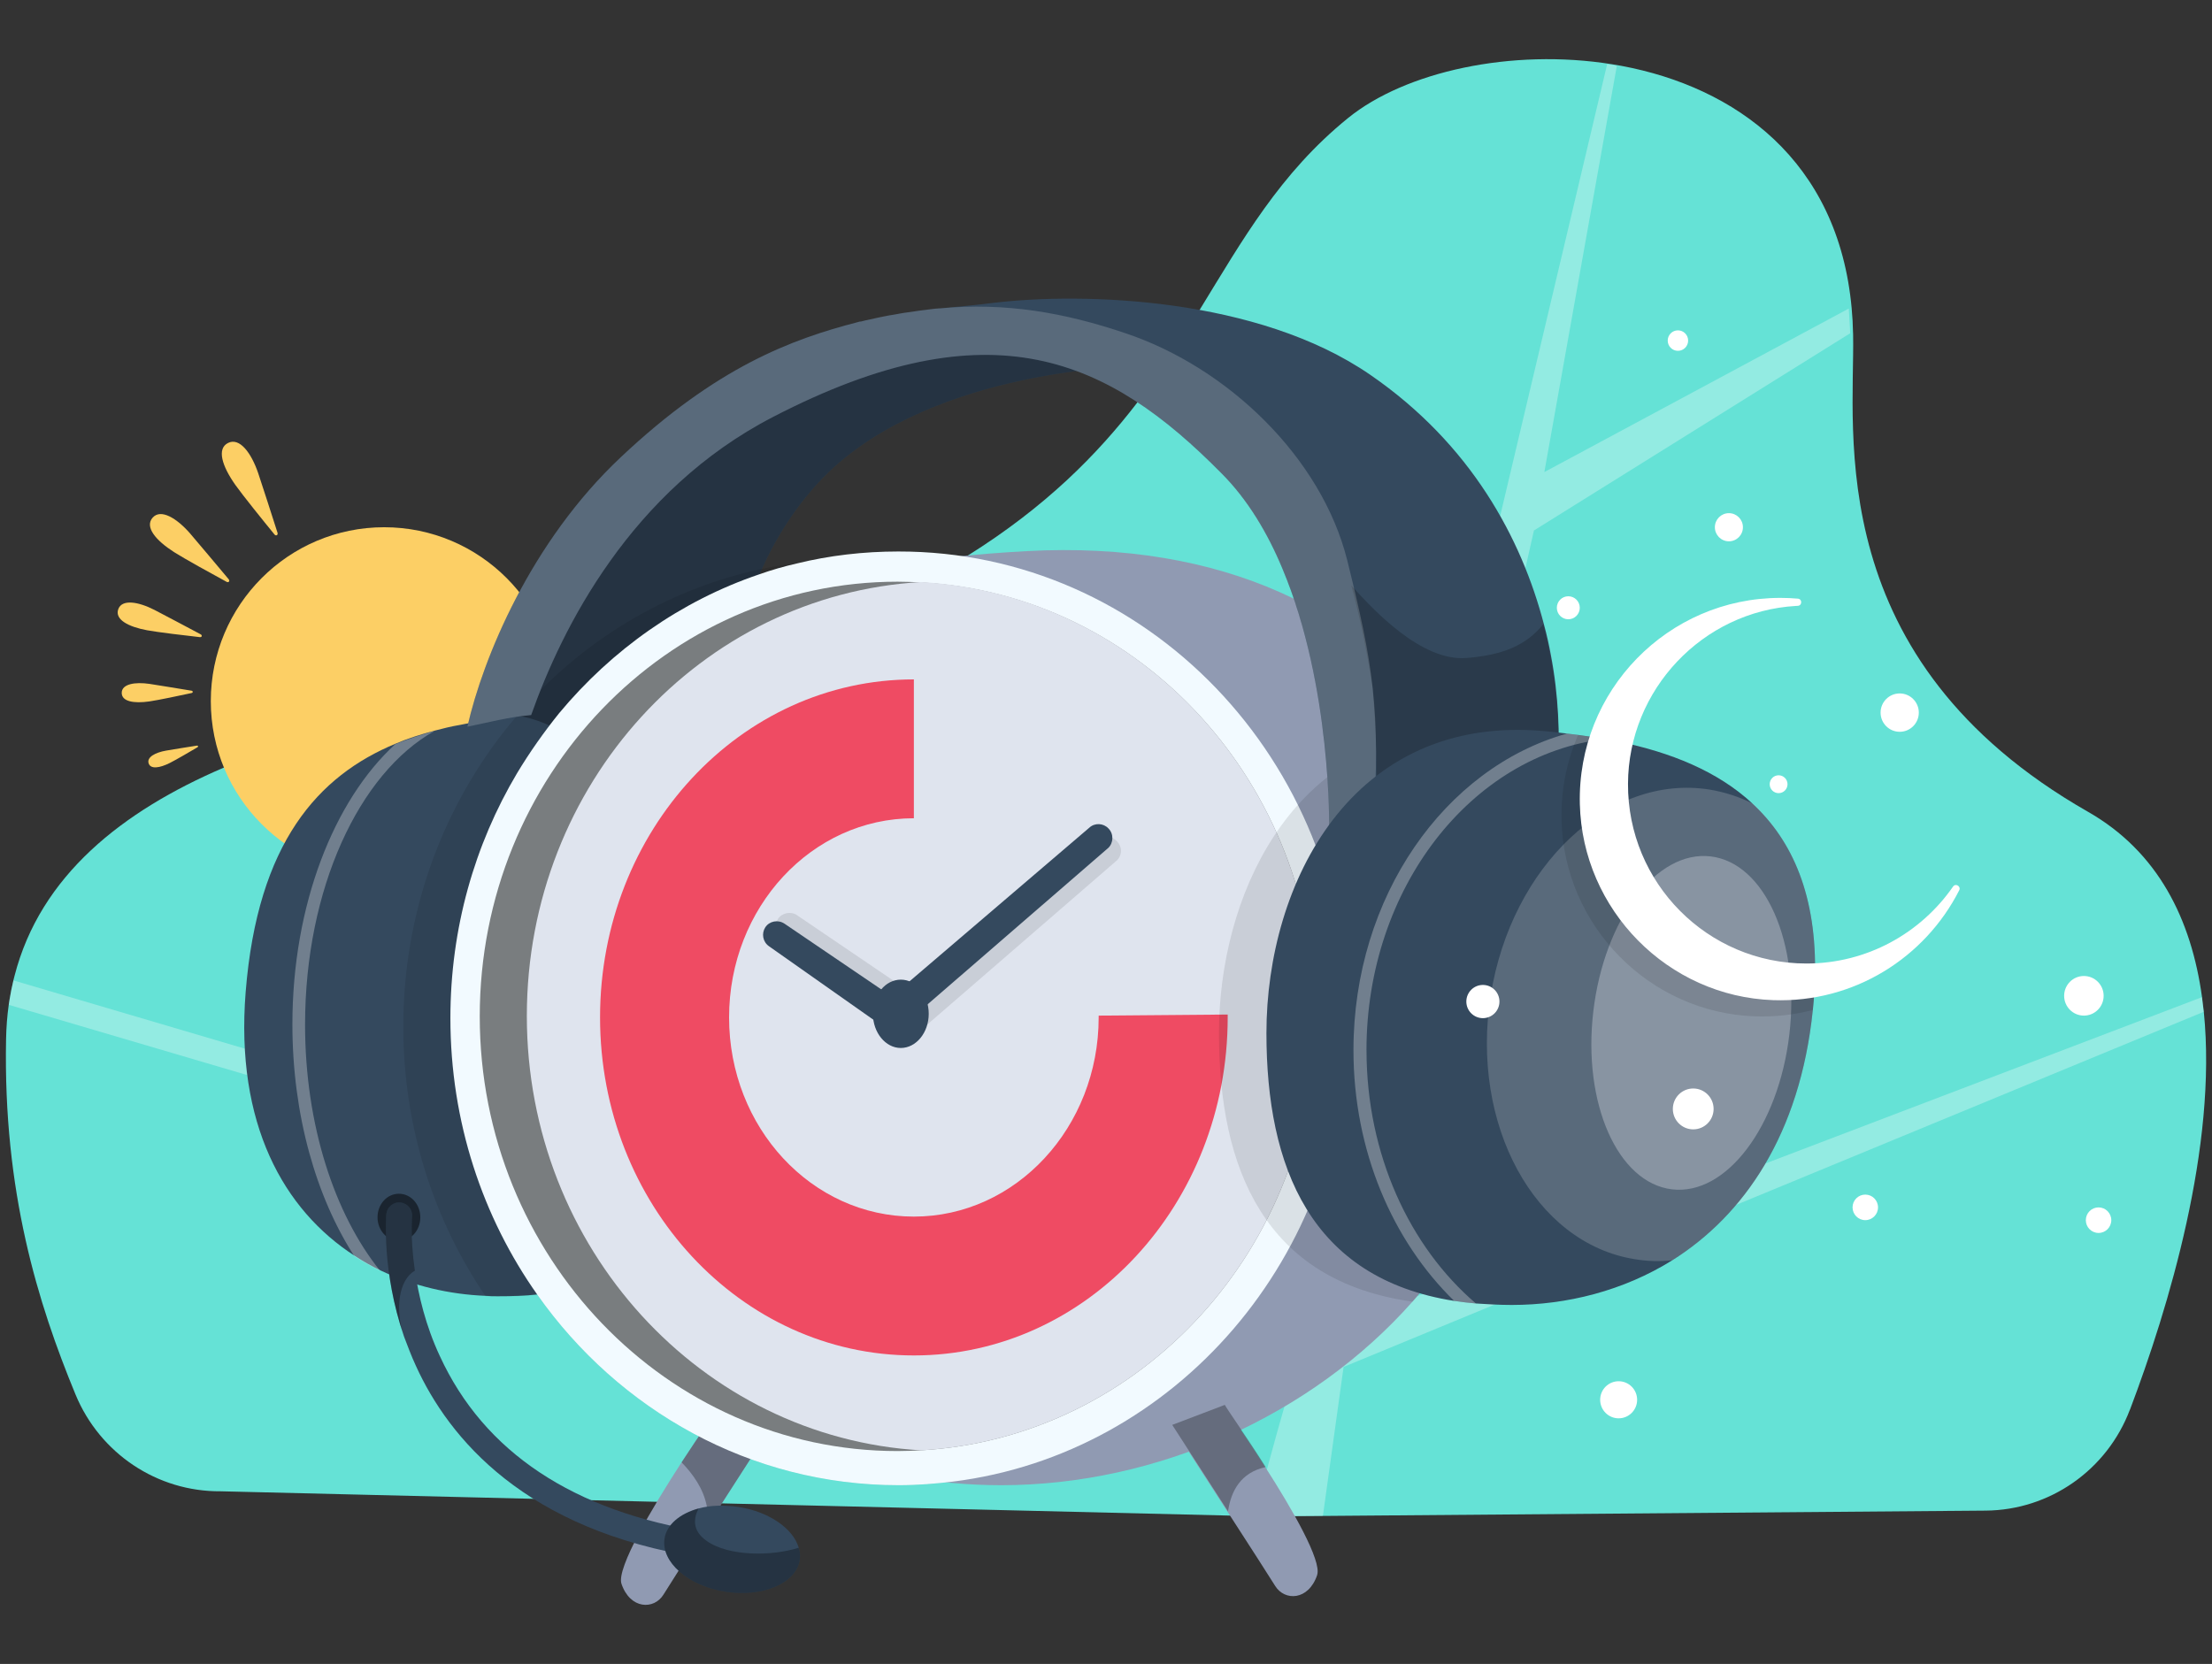 <svg width="210" height="158" viewBox="0 0 210 158" fill="none" xmlns="http://www.w3.org/2000/svg">
<rect x="0" y="0" width="210" height="158" fill="#333333" stroke="none"/>
<g clip-path="url(#clip0_1_1576)">
<path d="M202.209 133.846C200.037 139.591 194.595 143.392 188.511 143.44L126.261 143.94L122.931 143.964L119.805 143.985H119.637L119.085 143.967L116.778 143.912L68.532 142.751L67.035 142.712L62.364 142.603L56.13 142.453L50.652 142.32L20.943 141.604C14.928 141.652 9.483 138.017 7.167 132.407C3.588 123.734 0.294 113.131 0.576 98.673C0.597 97.551 0.681 96.464 0.828 95.42C0.849 95.26 0.876 95.101 0.9 94.945C1.002 94.316 1.125 93.698 1.269 93.1C1.308 92.943 1.344 92.793 1.386 92.639C3.834 83.15 11.598 77.023 21.258 72.882C28.608 69.734 37.056 67.735 45.099 66.288C46.386 66.059 47.661 65.839 48.921 65.632C49.767 65.493 50.607 65.361 51.438 65.234C51.51 65.222 51.585 65.21 51.66 65.201C52.059 65.138 52.461 65.075 52.857 65.018C53.919 64.858 54.963 64.705 55.986 64.557C57.711 64.305 59.376 64.067 60.957 63.838C61.158 63.811 61.353 63.781 61.551 63.754C63.309 63.498 64.959 63.245 66.474 62.995C67.686 62.791 68.814 62.589 69.84 62.375C71.379 62.059 72.69 61.719 73.731 61.346C79.011 59.438 83.544 57.416 87.474 55.306C87.492 55.294 87.513 55.285 87.531 55.276C88.263 54.885 88.971 54.484 89.661 54.087C90.36 53.684 91.041 53.275 91.701 52.865C91.758 52.826 91.818 52.793 91.872 52.757C99.255 48.134 104.166 43.181 107.985 38.206C109.182 36.644 110.271 35.082 111.297 33.526C112.2 32.154 113.055 30.784 113.886 29.43C117.96 22.791 121.506 16.456 127.974 11.213C133.398 6.805 143.496 4.568 153.033 6.1L153.081 6.109L153.882 6.245L153.948 6.257C164.703 8.27 174.522 15.183 175.794 29.301V29.325C175.863 30.059 175.908 30.814 175.92 31.585L175.926 31.651C175.926 31.717 175.929 31.787 175.929 31.859C176.088 41.14 172.926 62.622 198.207 77.071C204.891 80.878 208.038 87.303 209.055 94.698L209.223 96.076C210.516 108.87 205.869 124.191 202.215 133.849L202.209 133.846Z" fill="#65E2D6"/>
<path opacity="0.3" d="M209.217 96.073L164.826 114.407H164.823L153.369 119.138L141.912 123.869L127.557 129.795L125.592 143.937L122.931 143.955L119.64 143.979H119.085C119.085 143.979 119.088 143.97 119.088 143.964C119.484 142.477 119.889 140.969 120.276 139.543C120.924 137.156 121.518 134.998 121.938 133.566C122.25 132.509 122.469 131.844 122.541 131.772C122.61 131.706 119.556 130.734 114.327 129.136C113.442 128.862 112.491 128.573 111.486 128.269C111.255 128.197 111.018 128.125 110.781 128.052C107.838 127.158 104.436 126.132 100.674 125.004C89.967 121.789 76.392 117.751 62.409 113.604C62.04 113.495 61.671 113.384 61.302 113.279C58.908 112.565 56.499 111.855 54.096 111.142C53.535 110.976 52.98 110.811 52.425 110.645C50.769 110.152 49.11 109.664 47.463 109.177C46.377 108.855 45.297 108.533 44.217 108.214C42.54 107.72 40.875 107.229 39.225 106.739C35.889 105.752 32.61 104.786 29.424 103.841C29.001 103.717 28.581 103.594 28.164 103.471C26.574 103.001 25.011 102.541 23.478 102.086C14.673 99.486 6.837 97.178 0.837 95.414C0.858 95.254 0.885 95.095 0.909 94.939C1.011 94.309 1.134 93.693 1.278 93.094L23.247 99.576L27.906 100.952L29.142 101.316L38.778 104.157L43.626 105.586L46.734 106.504L51.576 107.931L53.403 108.469L59.856 110.374L63.246 111.374L103.425 123.228L112.92 126.03L113.331 126.153L116.352 127.044L123.429 129.133L125.436 120.667L126.165 117.594L128.994 105.652L129.828 102.134L134.526 82.317L135.3 79.039L135.366 78.759L137.385 70.236L137.544 69.568L137.553 69.535L139.224 62.472L142.428 48.962L152.577 6.094L152.628 6.103L153.432 6.239L153.498 6.251L146.616 44.824L175.521 29.295V29.319L175.65 31.579V31.645L145.626 50.373L144.819 53.946L143.067 61.719L141.324 69.451L140.304 73.977L140.247 74.221L140.241 74.248L139.869 75.903L139.221 78.762L131.817 111.599L131.346 113.7L129.789 120.604L129.36 122.494L128.733 125.287L133.434 123.496L134.547 123.072L135.06 122.873L136.791 122.214L138.009 121.75L149.604 117.332L167.598 110.477H167.601L209.043 94.686L209.211 96.064L209.217 96.073Z" fill="white"/>
<path d="M36.471 83.084C45.56 83.084 52.929 75.692 52.929 66.574C52.929 57.455 45.56 50.063 36.471 50.063C27.381 50.063 20.013 57.455 20.013 66.574C20.013 75.692 27.381 83.084 36.471 83.084Z" fill="#FCCF65"/>
<path d="M144.933 95.85C144.933 106.549 140.769 116.074 134.097 123.598C124.533 134.399 109.842 141.026 95.049 141.026C69.969 141.026 52.08 122.804 52.08 96.678C52.08 70.552 57.825 54.469 97.491 52.33C116.067 51.328 129.657 58.06 137.433 69.379C142.353 76.593 144.933 85.702 144.933 95.85Z" fill="#909AB2"/>
<path d="M72.792 136.127C72.792 136.127 69.936 140.578 67.287 144.686C65.256 147.828 63.366 150.795 62.988 151.415C62.094 152.866 59.823 152.83 58.998 150.38C58.515 148.896 61.956 143.097 64.71 138.853C66.465 136.163 67.908 134.092 67.908 134.092C72.381 132.886 72.792 136.13 72.792 136.13V136.127Z" fill="#909AB2"/>
<path opacity="0.3" d="M72.792 136.127C72.792 136.127 69.936 140.578 67.287 144.686C67.287 144.168 67.218 143.615 67.116 143.097C66.807 141.372 65.775 139.955 64.707 138.853C66.462 136.163 67.905 134.092 67.905 134.092C72.378 132.886 72.789 136.13 72.789 136.13L72.792 136.127Z" fill="black"/>
<path d="M106.815 34.835C106.815 34.835 87.342 35.251 77.607 45.913C71.622 52.471 70.347 60.064 70.347 60.064L67.113 74.802L46.884 73.213C46.884 73.213 50.841 56.266 54.729 52.23C85.314 20.203 106.815 34.835 106.815 34.835Z" fill="#34495E"/>
<path opacity="0.3" d="M106.815 34.835C106.815 34.835 87.342 35.251 77.607 45.913C71.622 52.471 70.347 60.064 70.347 60.064L67.113 74.802L46.884 73.213C46.884 73.213 50.841 56.266 54.729 52.23C85.314 20.203 106.815 34.835 106.815 34.835Z" fill="black"/>
<path d="M65.463 97.265C65.463 107.205 62.4 116.038 57.723 121.389C55.761 122.148 53.559 122.665 51.048 122.909C49.845 123.047 48.57 123.081 47.265 123.081C46.887 123.081 46.509 123.081 46.131 123.047C42.657 122.909 39.252 122.115 36.12 120.631C35.259 120.216 34.47 119.767 33.678 119.249C26.934 114.901 22.326 106.721 23.322 94.195C24.456 79.975 30.237 73.661 37.53 70.625C38.733 70.107 39.972 69.728 41.244 69.382C42.036 69.174 42.861 68.966 43.686 68.831C45.819 68.382 46.851 68.244 48.192 68.106C48.468 68.073 48.741 68.036 49.053 68.036C49.191 68.036 49.293 68.003 49.431 68.003C58.443 69.764 65.463 82.223 65.463 97.271V97.265Z" fill="#34495E"/>
<path opacity="0.1" d="M123.432 97.472C123.432 118.491 109.362 136.127 90.51 140.68C88.824 140.888 87.069 141.026 85.314 141.026C71.244 141.026 58.755 133.918 51.015 122.942C49.812 123.081 48.537 123.114 47.232 123.114C46.854 123.114 46.476 123.114 46.098 123.081C41.178 115.834 38.289 107.034 38.289 97.472C38.289 86.912 41.832 77.215 47.751 69.586C48.165 69.069 48.576 68.551 49.023 68.033C55.008 60.994 63.129 55.989 72.312 54.021C73.413 53.78 74.547 53.606 75.684 53.47C77.37 53.263 79.125 53.124 80.88 53.124C104.376 53.157 123.435 73.002 123.435 97.472H123.432Z" fill="black"/>
<path d="M127.905 96.678C127.905 119.352 111.564 138.023 90.51 140.68C88.824 140.888 87.069 141.026 85.314 141.026C71.244 141.026 58.755 133.918 51.015 122.942C45.819 115.59 42.759 106.513 42.759 96.678C42.759 88.155 45.063 80.183 49.089 73.417C50.292 71.416 51.636 69.517 53.079 67.723C58.101 61.683 64.638 57.061 72.069 54.539C73.239 54.123 74.442 53.78 75.648 53.503C78.744 52.745 81.978 52.366 85.281 52.366C108.846 52.333 127.905 72.174 127.905 96.678Z" fill="#F2FAFF"/>
<path opacity="0.5" d="M124.878 96.473C124.878 118.491 108.33 136.506 87.447 137.716C86.724 137.749 85.968 137.785 85.212 137.785C63.333 137.785 45.546 119.286 45.546 96.51C45.546 73.733 63.297 55.234 85.212 55.234C85.968 55.234 86.691 55.267 87.447 55.303C108.33 56.441 124.878 74.456 124.878 96.476V96.473Z" fill="black"/>
<path d="M124.878 96.473C124.878 118.491 108.33 136.506 87.447 137.716C66.6 136.509 50.016 118.527 50.016 96.473C50.016 74.42 66.564 56.474 87.447 55.267C108.33 56.441 124.878 74.456 124.878 96.473Z" fill="#DFE4EE"/>
<path d="M125.049 149.552C124.224 152.002 121.953 152.038 121.059 150.588C120.645 149.931 118.65 146.793 116.517 143.512C113.937 139.509 111.219 135.299 111.219 135.299C111.219 135.299 111.633 132.055 116.07 133.262C116.07 133.262 116.103 133.295 116.172 133.4C116.586 134.02 118.305 136.437 120.093 139.266C122.709 143.338 125.493 148.204 125.046 149.549L125.049 149.552Z" fill="#909AB2"/>
<path opacity="0.3" d="M120.165 139.302C117.792 139.819 116.862 141.58 116.586 143.512C114.006 139.509 111.288 135.299 111.288 135.299L116.277 133.4C116.655 134.056 118.377 136.473 120.165 139.302Z" fill="black"/>
<path d="M116.55 96.335L104.304 96.437V96.609C104.304 107.031 96.459 115.521 86.76 115.521C77.061 115.521 69.216 107.064 69.216 96.609C69.216 86.154 77.061 77.697 86.76 77.697V64.512C70.281 64.512 56.967 78.868 56.967 96.609C56.967 114.35 70.314 128.705 86.76 128.705C103.206 128.705 116.553 114.35 116.553 96.609V96.332L116.55 96.335Z" fill="#EF4B63"/>
<path opacity="0.1" d="M144.933 95.85C144.933 106.549 140.769 116.074 134.097 123.598C120.027 121.63 115.725 110.967 115.725 98.096C115.725 85.224 122.433 70.658 137.4 69.382C142.353 76.595 144.933 85.705 144.933 95.853V95.85Z" fill="black"/>
<path d="M147.273 78.491C147.24 78.663 147.204 78.768 147.204 78.768H126.183C126.183 78.768 126.459 65.204 121.746 53.988C120.336 50.605 118.443 47.43 115.965 44.944C105.267 34.107 94.155 28.828 73.374 39.596C59.889 46.566 53.352 59.613 50.427 67.895C48.156 68.103 46.608 68.551 44.373 68.999C45.852 62.511 50.358 51.469 58.959 43.391C68.007 34.868 75.129 32.211 81.423 30.589C81.525 30.556 81.63 30.52 81.768 30.52C81.906 30.486 82.044 30.45 82.182 30.417C82.251 30.417 82.32 30.384 82.389 30.384C83.112 30.213 83.799 30.074 84.489 29.936H84.522C84.969 29.867 85.452 29.764 85.899 29.695H85.932C86.895 29.557 87.825 29.418 88.719 29.316C88.857 29.316 89.028 29.283 89.166 29.283H89.235C90.99 29.111 92.676 28.973 94.257 28.765C102.789 27.73 119.406 28.214 130.104 35.6C139.668 42.191 144.45 51.129 146.583 59.309C146.859 60.311 147.066 61.277 147.237 62.207C148.752 70.077 147.546 77.083 147.27 78.498L147.273 78.491Z" fill="#34495E"/>
<path opacity="0.2" d="M147.273 78.491C147.102 78.594 146.964 78.663 146.79 78.768H130.311C130.311 78.768 131.136 75.109 130.311 65.343C130.311 65.343 129.588 60.269 128.28 55.577C130.38 57.924 134.955 62.824 139.221 62.478C142.695 62.201 144.897 61.271 146.514 59.27C146.79 60.272 146.997 61.238 147.168 62.168C148.752 70.071 147.546 77.077 147.27 78.491H147.273Z" fill="black"/>
<path opacity="0.18" d="M126.183 78.768C126.183 78.768 126.666 55.785 115.965 44.947C105.267 34.11 94.155 28.831 73.374 39.599C59.889 46.569 53.352 59.616 50.427 67.898C48.156 68.106 46.608 68.554 44.373 69.002C45.852 62.514 50.358 51.472 58.959 43.394C68.007 34.871 75.129 32.214 81.423 30.592C81.525 30.559 81.63 30.523 81.768 30.523C81.906 30.489 82.044 30.453 82.182 30.42C82.938 30.249 83.697 30.074 84.486 29.936H84.519C84.966 29.866 85.449 29.764 85.896 29.695H85.929C86.859 29.556 87.786 29.418 88.716 29.316C88.854 29.316 89.025 29.283 89.163 29.283H89.232C95.493 28.696 101.1 29.698 106.812 31.63C116.547 34.874 125.457 43.434 127.902 53.199C130.311 62.932 131.136 67.419 130.344 78.807H126.18V78.774L126.183 78.768Z" fill="white"/>
<path d="M172.305 92.838C172.281 93.801 172.218 94.803 172.11 95.85C172.107 95.865 172.107 95.883 172.104 95.901C170.892 107.711 165.564 115.391 158.763 119.668C154.119 122.566 148.749 123.911 143.523 123.911C142.35 123.911 141.216 123.842 140.151 123.773C139.428 123.704 138.741 123.634 138.087 123.532C124.395 121.392 120.231 110.796 120.231 98.096C120.231 83.842 128.349 67.796 146.583 69.418C147.306 69.487 148.062 69.556 148.785 69.659C149.133 69.701 149.478 69.74 149.826 69.788C150.687 69.902 151.542 70.029 152.4 70.176C152.859 70.257 153.318 70.345 153.774 70.444C158.514 71.434 163.047 73.18 166.434 76.355C170.142 79.828 172.512 85.022 172.305 92.841V92.838Z" fill="#34495E"/>
<path opacity="0.1" d="M75.681 86.912L85.59 93.641L84.351 96.197L74.202 89.052C73.617 88.636 73.479 87.845 73.857 87.258C74.235 86.671 75.096 86.5 75.681 86.912Z" fill="black"/>
<path opacity="0.18" d="M172.11 95.85C170.907 107.687 165.573 115.385 158.763 119.665C157.593 119.803 156.39 119.767 155.184 119.562C145.689 118.043 139.566 106.793 141.525 94.508C143.487 82.187 152.808 73.457 162.303 74.973C163.749 75.214 165.123 75.662 166.431 76.319C170.595 80.252 173.07 86.328 172.107 95.853L172.11 95.85Z" fill="white"/>
<path opacity="0.1" d="M105.99 81.736L86.862 98.3L84.66 96.506L104.202 79.803C104.718 79.319 105.543 79.355 106.026 79.873C106.575 80.424 106.542 81.254 105.993 81.736H105.99Z" fill="black"/>
<path d="M85.521 99.51C86.967 99.51 88.17 98.059 88.17 96.266C88.17 94.472 87 93.022 85.521 93.022C84.042 93.022 82.872 94.472 82.872 96.266C82.872 98.059 84.075 99.51 85.521 99.51Z" fill="#34495E"/>
<path opacity="0.5" d="M37.872 117.835C39.006 117.835 39.903 116.833 39.903 115.593C39.903 114.353 39.009 113.351 37.872 113.351C36.735 113.351 35.841 114.353 35.841 115.593C35.841 116.833 36.771 117.835 37.872 117.835Z" fill="black"/>
<path d="M74.478 87.707L84.387 94.436L83.148 96.991L72.999 89.846C72.414 89.431 72.276 88.64 72.654 88.053C73.032 87.466 73.857 87.294 74.478 87.707Z" fill="#34495E"/>
<path d="M105.198 80.529L86.07 97.093L83.868 95.3L103.41 78.597C103.926 78.112 104.751 78.148 105.234 78.666C105.75 79.184 105.717 80.047 105.201 80.529H105.198Z" fill="#34495E"/>
<g opacity="0.3">
<path d="M129.729 99.718C129.729 84.36 139.671 71.66 152.367 70.176C151.164 69.968 149.958 69.797 148.755 69.658C137.16 72.903 128.493 85.154 128.493 99.718C128.493 109.279 132.207 117.835 138.057 123.532C138.711 123.634 139.434 123.703 140.121 123.773C133.824 118.389 129.732 109.622 129.732 99.718H129.729Z" fill="white"/>
</g>
<path opacity="0.5" d="M169.875 98.231C170.907 89.5 167.571 81.94 162.411 81.32C157.251 80.701 152.298 87.291 151.266 96.022C150.234 104.753 153.57 112.312 158.73 112.932C163.89 113.552 168.843 106.962 169.875 98.231Z" fill="#B9BFCB"/>
<g opacity="0.3">
<path d="M41.244 69.415C39.972 69.761 38.733 70.173 37.53 70.658C31.716 75.972 27.759 85.913 27.759 97.265C27.759 105.893 30.03 113.694 33.642 119.283C34.434 119.8 35.259 120.249 36.084 120.664C31.749 115.28 28.962 106.79 28.962 97.298C28.962 84.39 34.089 73.417 41.244 69.412V69.415Z" fill="white"/>
</g>
<path d="M67.872 146.895C67.77 147.515 67.254 147.93 66.669 147.93C66.6 147.93 66.531 147.93 66.498 147.897C49.848 145.309 42.624 136.578 39.492 129.71C39.045 128.744 38.7 127.811 38.358 126.915C36.225 120.667 36.672 115.527 36.672 115.283C36.741 114.627 37.326 114.109 38.013 114.178C38.667 114.248 39.183 114.834 39.114 115.49C39.114 115.524 39.081 115.939 39.081 116.664C39.081 117.597 39.15 118.976 39.39 120.667C39.735 122.978 40.389 125.843 41.763 128.778C45.96 137.887 54.423 143.515 66.912 145.48C67.53 145.619 67.977 146.239 67.875 146.895H67.872Z" fill="#34495E"/>
<path opacity="0.3" d="M38.355 126.912C36.222 120.664 36.669 115.524 36.669 115.28C36.738 114.624 37.323 114.106 38.01 114.175C38.664 114.245 39.18 114.831 39.111 115.488C39.111 115.521 39.078 115.936 39.078 116.661C39.078 117.594 39.147 118.973 39.387 120.664C37.872 121.492 37.461 124.324 38.355 126.912Z" fill="black"/>
<path d="M75.921 148.135C75.576 150.344 72.411 151.689 68.868 151.138C65.325 150.588 62.745 148.309 63.087 146.1C63.294 144.755 64.566 143.72 66.321 143.235C67.455 142.925 68.763 142.889 70.14 143.097C73.029 143.545 75.3 145.167 75.816 146.928C75.954 147.343 75.987 147.722 75.918 148.135H75.921Z" fill="#34495E"/>
<path opacity="0.3" d="M75.921 148.135C75.576 150.344 72.411 151.689 68.868 151.138C65.325 150.588 62.745 148.309 63.087 146.1C63.294 144.755 64.566 143.72 66.321 143.235C65.838 144.168 65.703 145.342 67.077 146.308C69.21 147.828 73.374 147.759 75.816 146.964C75.954 147.343 75.987 147.723 75.918 148.138L75.921 148.135Z" fill="black"/>
<path d="M24.519 44.95C24.9 46.07 25.869 49.106 26.346 50.587C26.415 50.804 26.205 50.927 26.061 50.753C25.065 49.54 23.022 47.003 22.338 46.037C21.081 44.255 20.559 42.603 21.654 42.058C22.749 41.513 23.859 43.003 24.519 44.95Z" fill="#FCCF65"/>
<path d="M18.063 50.674C18.801 51.526 20.751 53.861 21.708 54.999C21.849 55.167 21.708 55.351 21.516 55.249C20.199 54.535 17.478 53.034 16.527 52.426C14.775 51.306 13.719 50.033 14.49 49.154C15.261 48.279 16.779 49.194 18.066 50.674H18.063Z" fill="#FCCF65"/>
<path d="M14.649 57.906C15.534 58.358 17.898 59.622 19.053 60.233C19.224 60.323 19.167 60.522 18.978 60.5C17.664 60.356 14.946 60.028 13.968 59.847C12.165 59.513 10.884 58.821 11.226 57.849C11.568 56.877 13.11 57.121 14.649 57.906Z" fill="#FCCF65"/>
<path d="M14.199 64.939C14.994 65.057 17.133 65.415 18.18 65.584C18.333 65.608 18.342 65.773 18.192 65.806C17.148 66.035 14.976 66.489 14.178 66.604C12.708 66.814 11.547 66.616 11.556 65.782C11.565 64.948 12.816 64.735 14.199 64.939Z" fill="#FCCF65"/>
<path d="M15.762 71.275C16.344 71.172 17.922 70.922 18.693 70.799C18.807 70.781 18.849 70.895 18.753 70.953C18.075 71.356 16.662 72.177 16.131 72.442C15.153 72.933 14.295 73.062 14.109 72.478C13.923 71.894 14.748 71.452 15.762 71.275Z" fill="#FCCF65"/>
<path opacity="0.1" d="M172.305 92.838C172.281 93.801 172.218 94.803 172.11 95.85C172.107 95.865 172.107 95.883 172.104 95.901C170.361 96.356 168.519 96.573 166.617 96.506C156.6 96.16 148.488 87.935 148.248 77.883C148.179 74.997 148.749 72.256 149.823 69.782C150.684 69.896 151.539 70.023 152.397 70.17C152.856 70.251 153.315 70.339 153.771 70.438C153.162 72.171 152.826 74.028 152.817 75.954C152.775 85.374 160.377 93.027 169.755 93.027C170.622 93.027 171.471 92.961 172.302 92.835L172.305 92.838Z" fill="black"/>
<path d="M185.997 84.544C182.751 90.924 176.04 95.23 168.354 94.969C158.34 94.626 150.228 86.397 149.985 76.349C149.724 65.584 158.349 56.772 169.023 56.772C169.584 56.772 170.139 56.796 170.688 56.844C171.114 56.88 171.102 57.506 170.673 57.527C170.616 57.527 170.559 57.533 170.502 57.536C161.628 58.048 154.596 65.502 154.557 74.42C154.515 83.839 162.114 91.49 171.495 91.49C177.261 91.49 182.355 88.6 185.415 84.186C185.658 83.833 186.195 84.161 186 84.544H185.997Z" fill="white"/>
<path d="M164.136 51.4C164.872 51.4 165.468 50.801 165.468 50.063C165.468 49.325 164.872 48.727 164.136 48.727C163.4 48.727 162.804 49.325 162.804 50.063C162.804 50.801 163.4 51.4 164.136 51.4Z" fill="white"/>
<path d="M180.351 69.487C181.353 69.487 182.166 68.672 182.166 67.666C182.166 66.66 181.353 65.845 180.351 65.845C179.348 65.845 178.536 66.66 178.536 67.666C178.536 68.672 179.348 69.487 180.351 69.487Z" fill="white"/>
<path d="M160.749 107.238C161.818 107.238 162.684 106.369 162.684 105.297C162.684 104.225 161.818 103.356 160.749 103.356C159.68 103.356 158.814 104.225 158.814 105.297C158.814 106.369 159.68 107.238 160.749 107.238Z" fill="white"/>
<path d="M197.838 96.437C198.873 96.437 199.713 95.595 199.713 94.556C199.713 93.517 198.873 92.675 197.838 92.675C196.802 92.675 195.963 93.517 195.963 94.556C195.963 95.595 196.802 96.437 197.838 96.437Z" fill="white"/>
<path d="M177.084 115.858C177.752 115.858 178.293 115.315 178.293 114.645C178.293 113.975 177.752 113.432 177.084 113.432C176.416 113.432 175.875 113.975 175.875 114.645C175.875 115.315 176.416 115.858 177.084 115.858Z" fill="white"/>
<path d="M199.23 117.074C199.898 117.074 200.439 116.53 200.439 115.861C200.439 115.191 199.898 114.648 199.23 114.648C198.562 114.648 198.021 115.191 198.021 115.861C198.021 116.53 198.562 117.074 199.23 117.074Z" fill="white"/>
<path d="M153.669 134.676C154.638 134.676 155.424 133.888 155.424 132.916C155.424 131.943 154.638 131.155 153.669 131.155C152.7 131.155 151.914 131.943 151.914 132.916C151.914 133.888 152.7 134.676 153.669 134.676Z" fill="white"/>
<path d="M140.781 96.678C141.649 96.678 142.353 95.972 142.353 95.101C142.353 94.23 141.649 93.524 140.781 93.524C139.913 93.524 139.209 94.23 139.209 95.101C139.209 95.972 139.913 96.678 140.781 96.678Z" fill="white"/>
<path d="M148.89 58.803C149.491 58.803 149.979 58.314 149.979 57.711C149.979 57.107 149.491 56.618 148.89 56.618C148.289 56.618 147.801 57.107 147.801 57.711C147.801 58.314 148.289 58.803 148.89 58.803Z" fill="white"/>
<path d="M159.297 33.312C159.832 33.312 160.266 32.877 160.266 32.34C160.266 31.803 159.832 31.368 159.297 31.368C158.762 31.368 158.328 31.803 158.328 32.34C158.328 32.877 158.762 33.312 159.297 33.312Z" fill="white"/>
<path d="M168.855 75.313C169.322 75.313 169.701 74.933 169.701 74.465C169.701 73.996 169.322 73.616 168.855 73.616C168.388 73.616 168.009 73.996 168.009 74.465C168.009 74.933 168.388 75.313 168.855 75.313Z" fill="white"/>
</g>
<defs>
<clipPath id="clip0_1_1576">
<rect width="210" height="158" fill="white"/>
</clipPath>
</defs>
</svg>
